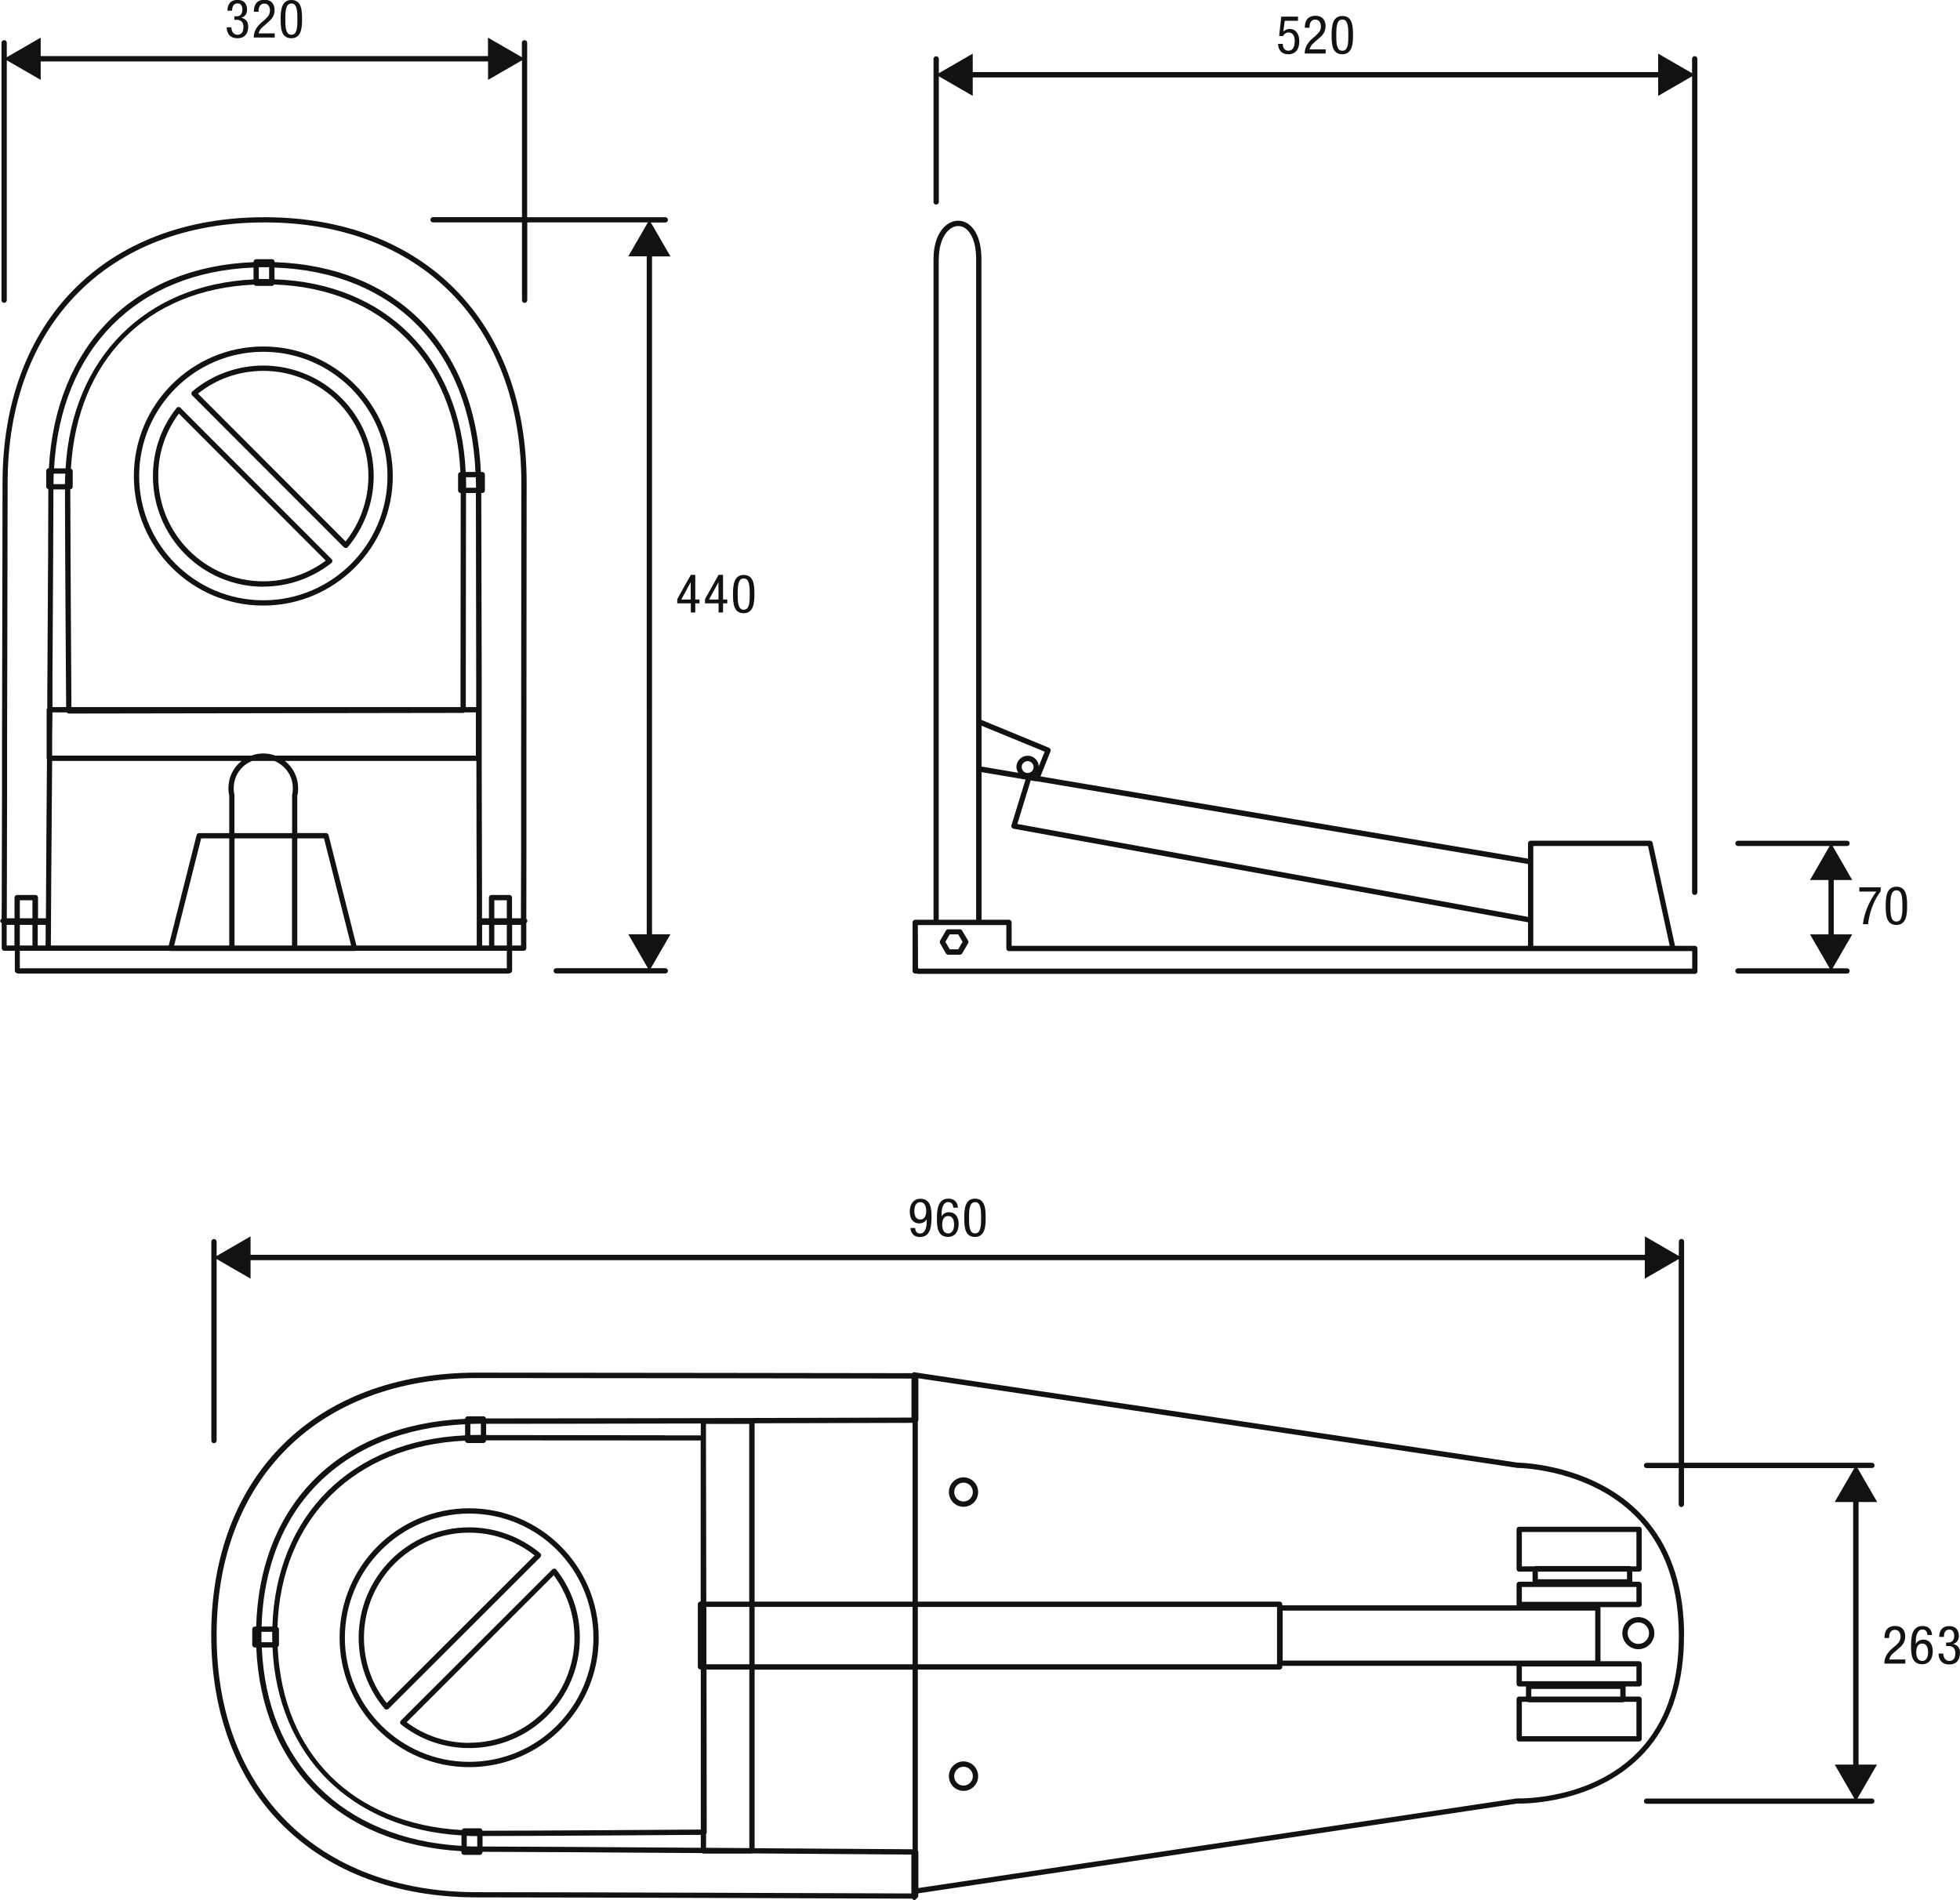<svg xmlns="http://www.w3.org/2000/svg" id="uuid-9ebc2444-1599-4cd0-b742-a59759216817" viewBox="0 0 184.93 179.32"><defs><style>.uuid-841b8f34-c523-41b1-9229-9cb1cb21578e{fill:#121212;stroke-width:0px;}</style></defs><path class="uuid-841b8f34-c523-41b1-9229-9cb1cb21578e" d="M90.91,139.42c-.76,0-1.38.62-1.38,1.39s.62,1.39,1.38,1.39,1.38-.62,1.38-1.39-.62-1.39-1.38-1.39ZM90.91,141.7c-.49,0-.88-.4-.88-.89s.39-.89.88-.89.88.4.88.89-.39.89-.88.89Z"></path><path class="uuid-841b8f34-c523-41b1-9229-9cb1cb21578e" d="M90.91,166.23c-.76,0-1.38.62-1.38,1.39s.62,1.39,1.38,1.39,1.38-.62,1.38-1.39-.62-1.39-1.38-1.39ZM90.91,168.51c-.49,0-.88-.4-.88-.89s.39-.89.88-.89.88.4.88.89-.39.89-.88.89Z"></path><path class="uuid-841b8f34-c523-41b1-9229-9cb1cb21578e" d="M154.58,152.61c-.83,0-1.51.68-1.51,1.51s.68,1.52,1.51,1.52,1.51-.68,1.51-1.52-.68-1.51-1.51-1.51ZM154.58,155.14c-.56,0-1.01-.46-1.01-1.02s.45-1.01,1.01-1.01,1.01.45,1.01,1.01-.45,1.02-1.01,1.02Z"></path><path class="uuid-841b8f34-c523-41b1-9229-9cb1cb21578e" d="M158.9,154.39c0-4.36-1.12-7.95-3.34-10.67-4.58-5.64-12.36-5.68-12.37-5.69l-56.81-8.51s-.02,0-.03,0c-.03,0-.05-.03-.08-.03-.08,0-.14.04-.19.1-2.3,0-32.05-.05-41.1-.05-15.22,0-25.05,9.72-25.05,24.76s9.83,24.76,25.05,24.76c8.97,0,38.65.11,41.09.12.04.07.11.13.2.13.11,0,.18-.08.22-.17.09-.04.15-.11.15-.21v-.25l56.5-8.47s.06,0,.18,0c1.32,0,8.12-.26,12.3-5.36,2.17-2.65,3.27-6.17,3.27-10.47ZM86,178.69c-3.02-.01-32.14-.12-41.01-.12-14.91,0-24.55-9.52-24.55-24.26s9.64-24.26,24.55-24.26c8.93,0,38.02.04,41.01.05v3.68c-1.59,0-10.48.02-19.63.05l-11.85.02c-3.81,0-6.95.01-8.67.01-.03-.11-.11-.2-.23-.2h-1.49c-.14,0-.24.11-.25.24-11.84.54-19.37,8.02-19.71,19.6h-.12c-.14,0-.25.11-.25.25v1.48c0,.14.11.25.25.25h.13c.48,11.23,7.85,18.55,19.35,19.22v.1c0,.14.11.25.25.25h1.49c.14,0,.25-.11.25-.25v-.04c3.07,0,12.15.06,20.72.12.04.02.07.05.12.05h4.58s.02-.01.04-.02l15.01.11v3.67ZM66.68,172.83l-.02-15.27h4.04v16.85l-4.08-.03v-1.3s.07-.11.07-.18c0-.03,0-.05-.01-.08ZM66.65,157.06v-5.41s4.05,0,4.05,0v5.41h-4.05ZM66.64,151.15l-.03-15.45v-1.32h4.08v16.77h-4.05ZM66.1,157.56h.02v15.1c-2.98.02-15.44.11-20.6.11-.01-.13-.11-.23-.24-.23h-1.49c-.11,0-.18.08-.22.17-10.29-.59-16.92-7.19-17.37-17.28.07-.04.12-.11.12-.2v-1.48c0-.09-.06-.16-.14-.2.33-10.24,7.25-17.11,17.7-17.59.02.12.11.22.24.22h1.49c.14,0,.25-.11.25-.25h0c4.1,0,12.12,0,16.82.01,1.64,0,2.87,0,3.43,0v15.2h-.02c-.14,0-.25.11-.25.25v5.91c0,.14.11.25.25.25ZM66.12,173.16v1.22c-8.53-.06-17.54-.12-20.59-.12v-.99c5.16,0,17.62-.09,20.59-.11ZM45.03,173.27v.99c-.33,0-.67,0-.99-.02v-.99c.3.02.62.03.99.03ZM25.68,154c0,.11,0,.22,0,.34,0,.22,0,.43.01.64h-1.02c0-.22,0-.45,0-.67,0-.11,0-.21,0-.31h1.01ZM24.68,153.5c.33-11.28,7.67-18.55,19.2-19.09v1.05c-10.73.49-17.83,7.54-18.18,18.04h-1.02ZM25.71,155.48c.47,10.2,7.43,17.13,17.83,17.73v.99c-11.19-.66-18.37-7.79-18.84-18.72h1.01ZM44.38,135.44v-1.06c.29,0,.58-.02.88-.02h.11v1.06h-.28c-.24,0-.47,0-.71.01ZM62.69,135.45c-4.71,0-12.73-.02-16.82-.02v-1.06c1.72,0,4.85,0,8.65-.01l11.6-.02v1.12c-.5,0-1.75,0-3.43,0ZM86.1,174.52l-14.9-.1v-16.85h14.9v16.96ZM86.1,157.06h-14.9v-5.41h14.9v5.41ZM86.1,151.15h-14.9v-16.83c7.48-.02,13.87-.03,14.9-.04v16.87ZM86.6,151.65h33.89v5.41h-33.89v-5.41ZM143.33,169.72h-.21s-56.47,8.46-56.47,8.46v-3.41s-.02-.09-.05-.12v-17.09h34.14c.14,0,.25-.11.25-.25v-.1h22.1v1.7c0,.14.11.25.25.25h.64v.95h-.64c-.14,0-.25.11-.25.25v3.74c0,.14.11.25.25.25h11.31c.14,0,.25-.11.25-.25v-3.74c0-.14-.11-.25-.25-.25h-1.27v-.95h1.27c.14,0,.25-.11.25-.25v-1.89c0-.14-.11-.25-.25-.25h-3.64v-5.02s-.02-.05-.03-.08h3.67c.14,0,.25-.11.25-.25v-1.9c0-.14-.11-.25-.25-.25h-.64v-.95h.64c.14,0,.25-.11.25-.25v-3.74c0-.14-.11-.25-.25-.25h-11.31c-.14,0-.25.11-.25.25v3.74c0,.14.11.25.25.25h1.26v.95h-1.26c-.14,0-.25.11-.25.25v1.9s.02.05.03.08h-22.13v-.1c0-.14-.11-.25-.25-.25h-34.14v-17s.05-.07.05-.12v-3.96l56.51,8.46c.08,0,7.6.07,12.02,5.51,2.14,2.63,3.22,6.11,3.22,10.35s-1.06,7.59-3.15,10.15c-4.03,4.93-10.63,5.18-11.91,5.18ZM144.85,147.79s-.04.02-.06.03h-1.2v-3.24h10.81v3.24h-.57s-.04-.03-.07-.03h-8.91ZM153.51,148.32v.72h-8.41v-.72h8.41ZM154.4,149.77v1.4h-10.81v-1.4h10.81ZM150.51,152v4.71h-29.49v-4.71h29.49ZM153.13,160.65s.08-.02.11-.04h1.16v3.24h-10.81v-3.24h.54s.06.04.1.04h8.9ZM144.48,160.11v-.72h8.4v.72h-8.4ZM143.59,158.66v-1.39h10.81v1.39h-10.81Z"></path><path class="uuid-841b8f34-c523-41b1-9229-9cb1cb21578e" d="M89.25,89.97c.04.08.13.13.22.13h1.09c.09,0,.17-.05.22-.12l.56-.96c.05-.08.05-.17,0-.25l-.56-.95c-.04-.08-.13-.12-.22-.12h-1.09c-.09,0-.17.05-.22.12l-.55.95c-.04.08-.04.17,0,.25l.55.96ZM89.61,88.18h.8l.41.7-.41.71h-.8l-.41-.71.41-.7Z"></path><path class="uuid-841b8f34-c523-41b1-9229-9cb1cb21578e" d="M86.35,91.88h.15s.07.03.12.03h73.29c.14,0,.25-.11.25-.25v-2.15c0-.14-.11-.25-.25-.25h-1.87l-2.11-9.72c-.02-.12-.13-.2-.24-.2h-11.27c-.14,0-.25.11-.25.25v1.44l-46-7.76.95-2.37c.05-.13-.01-.27-.14-.33l-6.38-2.63V24.45c0-1.11-.22-2.04-.64-2.68-.4-.61-.95-.94-1.55-.94-1.16,0-2.33,1.24-2.33,3.62v62.35h-1.73c-.14,0-.25.11-.25.25v4.58c0,.14.11.25.25.25ZM144.67,79.84h10.82l2.05,9.42h-12.87v-9.42ZM144.17,81.54v4.99l-48.18-8.77,1.26-4.11.51.09s.02,0,.03,0c.01,0,.02,0,.03-.01l46.34,7.81ZM96.96,72.95c-.31,0-.56-.25-.56-.56s.25-.56.56-.56.56.25.56.56-.25.56-.56.56ZM97.64,73.19s.02-.01.04-.02v.03s-.04,0-.04,0ZM92.61,68.49l5.96,2.45-.56,1.38c-.03-.56-.48-1-1.05-1s-1.06.48-1.06,1.06c0,.21.08.39.18.55l-3.47-.59v-3.87ZM92.61,72.87l4.15.7-1.33,4.32c-.02.07-.01.14.03.2.04.06.1.1.17.12l48.54,8.83v2.22h-48.72v-2.21c0-.14-.11-.25-.25-.25h-2.59v-13.94ZM88.58,24.45c0-2.03.95-3.12,1.83-3.12.43,0,.83.25,1.13.71.37.56.56,1.4.56,2.41v62.35h-3.53V24.45ZM88.32,87.3s0,0,.01,0c0,0,0,0,.01,0h6.61v2.21c0,.14.11.25.25.25h49.2s.01,0,.02,0h13.42s.01,0,.02,0h1.8v1.65h-72.92s-.07-.03-.12-.03l-.02-4.08h1.72Z"></path><path class="uuid-841b8f34-c523-41b1-9229-9cb1cb21578e" d="M48.05,91.85h.02c.14,0,.25-.11.25-.25v-1.87h1.09c.14,0,.25-.11.25-.25v-2.38c.06-.05.1-.11.1-.19s-.04-.14-.1-.19c0-1.64,0-3.93.01-6.6v-6.34c0-.05,0-.1,0-.15,0-.39,0-.79,0-1.18,0-.46,0-.92,0-1.38,0-9.8.02-20.77.02-25.49,0-15.24-9.71-25.08-24.73-25.08S.24,30.34.24,45.57c0,3.14-.01,9.05-.03,15.54l-.02,8.73c0,.52,0,1.03,0,1.54,0,.5,0,1,0,1.5,0,.66,0,1.32,0,1.96l-.02,7.07c0,2.4-.01,4.13-.02,4.8-.07.04-.13.11-.13.2s.06.16.14.2c0,1.5,0,2.37,0,2.37,0,.14.11.25.25.25h.99v1.87c0,.13.09.23.22.25.04.02.08.03.12.03h46.23s.08-.01.11-.03ZM49.16,89.23h-.84v-1.95h.84v1.95ZM1.37,89.23h-.74c0-.34,0-1.02,0-1.95h.73v1.95ZM1.62,84.46c-.14,0-.25.11-.25.25v1.95h-.73c0-2.65.02-6.94.03-11.82,0-.64,0-1.3,0-1.96,0-.49,0-.99,0-1.49,0-.46,0-.93,0-1.4,0-.05,0-.1,0-.15l.02-8.73c.02-6.49.03-12.4.03-15.54,0-14.93,9.51-24.58,24.24-24.58s24.23,9.65,24.23,24.58c0,4.72-.01,15.69-.02,25.49,0,.92,0,1.83,0,2.72v6.34c-.01,2.64-.01,4.9-.02,6.54h-.84v-1.95c0-.14-.11-.25-.25-.25h-1.68c-.14,0-.25.11-.25.25v1.95h-.65c0-.38,0-1.05,0-1.97,0-3.19-.02-7.65-.03-12.45v-2.36c0-.48,0-.97,0-1.45,0-.49,0-.97,0-1.45v-3.22c-.02-7.44-.04-14.32-.04-17.23h.09c.14,0,.25-.11.25-.25v-1.49c0-.14-.11-.25-.25-.25h-.13c-.51-11.86-7.94-19.41-19.46-19.8v-.03c0-.14-.11-.25-.25-.25h-1.48c-.14,0-.25.11-.25.25v.03c-11.31.44-18.68,7.86-19.32,19.45-.14,0-.25.11-.25.25v1.49c0,.12.09.2.2.23,0,2.43-.03,8.93-.09,17.97h0c0,.49,0,.99-.01,1.49,0,.4,0,.8,0,1.21-.03.04-.06.09-.06.15v4.58s.01.07.03.1c-.04,4.62-.06,8.84-.08,11.69-.01,1.6-.02,2.76-.02,3.31h-.74v-1.95c0-.14-.11-.25-.25-.25h-1.69ZM46.14,87.28v1.95h-.65c0-.34,0-1.02,0-1.95h.66ZM31,78.81c-.03-.11-.13-.19-.24-.19h-2.71v-3.5c.05-.21.08-.45.08-.73,0-1.03-.47-1.97-1.25-2.58h18.07v.43c0,4.79.02,9.26.03,12.45v2.19s0,.02,0,.03c0,0,0,.01,0,.02,0,1.13,0,1.92,0,2.3h-11.35l-2.63-10.42ZM33.12,89.23h-5.07v-10.11h2.52l2.56,10.11ZM22.12,78.62v-3.59c-.05-.21-.07-.43-.07-.64,0-1.15.68-2.15,1.74-2.58h2.09c1.06.43,1.75,1.43,1.75,2.58,0,.25-.02.46-.07.63,0,.02,0,.04,0,.07v3.53h-5.43ZM27.55,79.12v10.11h-5.42v-10.11s5.42,0,5.42,0ZM21.63,75.09v3.53h-2.84c-.11,0-.21.08-.24.19l-2.63,10.42H4.8c0-1.39.05-8.94.12-17.42h17.88c-.78.61-1.25,1.55-1.25,2.58,0,.25.03.51.08.7ZM21.63,79.12v10.11h-5.2l2.55-10.11h2.65ZM25.65,26.99c.09,0,.16-.06.2-.14,10.24.33,17.11,7.25,17.59,17.7-.12.02-.22.11-.22.24v1.49c0,.14.11.25.25.25h0c0,4.1-.02,12.12-.02,16.82,0,1.6,0,2.8,0,3.38H6.74c-.02-3.06-.1-15.42-.11-20.55.13-.01.23-.11.23-.24v-1.49c0-.11-.08-.18-.17-.22.59-10.29,7.19-16.92,17.28-17.37.04.07.11.12.2.12h1.48ZM24.42,26.34v-1.12c.18,0,.37,0,.55,0h0c.14,0,.28,0,.42,0v1.11c-.32,0-.65,0-.98,0ZM44.9,46.03h-.92v-.28c0-.24,0-.47-.01-.71h.92c0,.26.02.53.02.8v.19ZM44.9,46.53c0,2.91.02,9.8.03,17.23v2.97s-.98,0-.98,0c0-.53,0-1.75,0-3.38,0-4.71.02-12.73.02-16.82h.92ZM43.94,44.54c-.49-10.73-7.54-17.83-18.04-18.18v-1.11c11.22.38,18.46,7.74,18.96,19.29h-.92ZM23.92,26.37c-10.2.47-17.13,7.43-17.73,17.83h-1.09c.63-11.29,7.81-18.52,18.82-18.95v1.12ZM6.16,44.7c-.02.3-.03.62-.03.99h-1.08c0-.33,0-.66.02-.99h1.08ZM6.13,46.19c0,5.13.09,17.48.11,20.54h-1.29c0-.39,0-.78,0-1.18,0-.47,0-.94,0-1.41h0c.05-9.01.09-15.5.09-17.95h1.08ZM6.3,67.23s0,.03.02.04c.05.05.11.07.18.07l37.21-.06s.09-.02.12-.05h1.07v4.08h-18.92c-.71-.27-1.57-.27-2.26,0H4.92c0-1.35,0-2.71.03-4.08h1.35ZM4.31,87.28c0,.93,0,1.61-.01,1.95h-.74v-1.95h.75ZM1.87,86.66v-1.7h1.19v1.7h-1.19ZM3.06,87.28v1.95h-1.19v-1.95h1.19ZM47.82,91.38H1.87v-1.65h14.15s.05.02.08.02h17.35s.07,0,.1-.02h14.27v1.65ZM47.82,89.23h-1.18v-1.95h1.18v1.95ZM47.82,86.66h-1.18v-1.7h1.18v1.7Z"></path><path class="uuid-841b8f34-c523-41b1-9229-9cb1cb21578e" d="M24.84,55.36c2.34,0,4.56-.77,6.42-2.22.06-.04.09-.11.1-.18,0-.07-.02-.14-.07-.19l-14.27-14.29c-.05-.05-.13-.08-.19-.07-.07,0-.14.04-.18.1-1.46,1.85-2.22,4.08-2.22,6.43,0,5.75,4.67,10.43,10.42,10.43ZM16.87,39.03l13.87,13.88c-1.73,1.27-3.76,1.95-5.89,1.95-5.47,0-9.92-4.45-9.92-9.93,0-2.15.67-4.19,1.95-5.9Z"></path><path class="uuid-841b8f34-c523-41b1-9229-9cb1cb21578e" d="M32.45,51.65s.11.07.18.07h.01c.07,0,.14-.04.18-.09,1.57-1.88,2.44-4.26,2.44-6.7,0-5.75-4.67-10.43-10.42-10.43-2.46,0-4.84.87-6.69,2.44-.05.04-.09.11-.09.18,0,.07.02.14.07.19l14.32,14.34ZM24.84,35c5.47,0,9.92,4.45,9.92,9.93,0,2.23-.76,4.41-2.15,6.17l-13.93-13.95c1.73-1.39,3.91-2.15,6.16-2.15Z"></path><path class="uuid-841b8f34-c523-41b1-9229-9cb1cb21578e" d="M12.63,44.93c0,6.74,5.48,12.22,12.21,12.22s12.22-5.48,12.22-12.22-5.48-12.23-12.22-12.23-12.21,5.49-12.21,12.23ZM24.84,33.2c6.46,0,11.72,5.26,11.72,11.73s-5.26,11.72-11.72,11.72-11.71-5.26-11.71-11.72,5.25-11.73,11.71-11.73Z"></path><path class="uuid-841b8f34-c523-41b1-9229-9cb1cb21578e" d="M52.3,148.04c-.09,0-.14.02-.19.07l-14.29,14.27c-.05.05-.08.12-.07.19,0,.07.04.14.1.18,1.85,1.46,4.08,2.22,6.43,2.22,5.75,0,10.43-4.67,10.43-10.42,0-2.34-.77-4.56-2.22-6.42-.04-.06-.11-.09-.18-.1ZM44.27,164.48c-2.15,0-4.19-.67-5.9-1.95l13.88-13.87c1.27,1.73,1.95,3.76,1.95,5.89,0,5.47-4.45,9.92-9.93,9.92Z"></path><path class="uuid-841b8f34-c523-41b1-9229-9cb1cb21578e" d="M51.06,146.76c0-.07-.04-.14-.09-.18-1.88-1.57-4.26-2.44-6.7-2.44-5.75,0-10.43,4.67-10.43,10.42,0,2.46.87,4.83,2.44,6.69.04.05.11.09.18.09h.01c.07,0,.13-.03.18-.07l14.34-14.32s.08-.12.07-.19ZM36.49,160.72c-1.39-1.73-2.15-3.91-2.15-6.16,0-5.47,4.45-9.92,9.93-9.92,2.23,0,4.41.76,6.17,2.15l-13.95,13.93Z"></path><path class="uuid-841b8f34-c523-41b1-9229-9cb1cb21578e" d="M44.27,142.34c-6.74,0-12.23,5.48-12.23,12.22s5.49,12.21,12.23,12.21,12.22-5.48,12.22-12.21-5.48-12.22-12.22-12.22ZM44.27,166.27c-6.47,0-11.73-5.25-11.73-11.71s5.26-11.72,11.73-11.72,11.72,5.26,11.72,11.72-5.26,11.71-11.72,11.71Z"></path><path class="uuid-841b8f34-c523-41b1-9229-9cb1cb21578e" d="M22.41,3.61c.68,0,1.01-.45,1.01-1.1,0-.5-.25-.75-.66-.83h0c.38-.11.55-.41.55-.77,0-.4-.17-.92-.91-.92-.65,0-.94.42-.94,1.02h.44c0-.26.05-.69.51-.69.34,0,.46.27.46.59,0,.36-.16.63-.54.63h-.22v.33h.22c.44,0,.64.26.64.68,0,.6-.3.73-.57.73-.4,0-.57-.38-.57-.7h-.44v.04c0,.16.06.99,1.01.99Z"></path><path class="uuid-841b8f34-c523-41b1-9229-9cb1cb21578e" d="M25,1.85l-.29.24c-.4.34-.77.79-.77,1.45h1.98v-.39h-1.52c.05-.23.19-.44.39-.61l.5-.44c.39-.33.62-.63.62-1.17,0-.3-.13-.95-.95-.95-.73,0-1.01.46-1.01,1.13h.44c0-.2.02-.77.56-.77.38,0,.52.34.52.64,0,.39-.19.61-.47.85Z"></path><path class="uuid-841b8f34-c523-41b1-9229-9cb1cb21578e" d="M27.49,3.61c.96,0,1.01-1.04,1.01-1.79,0-.87-.05-1.82-1.01-1.82s-1.01,1.04-1.01,1.82c0,.84.05,1.79,1.01,1.79ZM27.49.33c.54,0,.57.71.57,1.49s-.03,1.46-.57,1.46-.57-.71-.57-1.46.03-1.49.57-1.49Z"></path><path class="uuid-841b8f34-c523-41b1-9229-9cb1cb21578e" d="M.39,28.58c.14,0,.25-.11.25-.25V5.69l3.2,1.85v-1.74h42.21v1.74l3.2-1.85v14.8h-8.39c-.14,0-.25.11-.25.25s.11.25.25.25h8.39v7.34c0,.14.11.25.25.25s.25-.11.25-.25v-7.34h11.38l-1.85,3.2h1.74v63.98h-1.74l1.85,3.2h-8.65c-.14,0-.25.11-.25.25s.11.25.25.25h10.29c.14,0,.25-.11.25-.25s-.11-.25-.25-.25h-1.36l1.85-3.2h-1.74V24.2h1.74l-1.85-3.2h1.36c.14,0,.25-.11.25-.25s-.11-.25-.25-.25h-13.03V4.04c0-.14-.11-.25-.25-.25s-.25.11-.25.25v1.36l-3.2-1.85v1.74H3.84v-1.74l-3.2,1.85v-1.36c0-.14-.11-.25-.25-.25s-.25.11-.25.25v24.29c0,.14.11.25.25.25Z"></path><path class="uuid-841b8f34-c523-41b1-9229-9cb1cb21578e" d="M121.57,4.79c-.47,0-.54-.46-.54-.65h-.44c0,.29.13.98.97.98.74,0,1.03-.55,1.03-1.22,0-.74-.36-1.17-.89-1.17-.24,0-.48.09-.62.27h0s.14-1.04.14-1.04h1.25v-.39h-1.58l-.2,1.82.38.02c0-.08.2-.35.5-.35.45,0,.59.41.59.8,0,.36-.08.92-.58.92Z"></path><path class="uuid-841b8f34-c523-41b1-9229-9cb1cb21578e" d="M124.16,3.36l-.29.24c-.4.34-.77.79-.77,1.45h1.98v-.39h-1.52c.06-.23.19-.44.39-.61l.5-.44c.4-.33.62-.63.62-1.17,0-.3-.13-.95-.95-.95-.73,0-1.01.46-1.01,1.13h.44c0-.2.01-.77.56-.77.38,0,.52.34.52.64,0,.39-.19.61-.47.85Z"></path><path class="uuid-841b8f34-c523-41b1-9229-9cb1cb21578e" d="M126.65,5.12c.96,0,1.01-1.04,1.01-1.79,0-.87-.05-1.82-1.01-1.82s-1.01,1.04-1.01,1.82c0,.84.05,1.79,1.01,1.79ZM126.65,1.84c.54,0,.57.71.57,1.49s-.03,1.46-.57,1.46-.57-.71-.57-1.46.03-1.49.57-1.49Z"></path><path class="uuid-841b8f34-c523-41b1-9229-9cb1cb21578e" d="M88.33,19.3c.14,0,.25-.11.25-.25V7.2l3.2,1.85v-1.74h64.67v1.74l3.2-1.85v77.01c0,.14.11.25.25.25s.25-.11.25-.25V5.55c0-.14-.11-.25-.25-.25s-.25.11-.25.25v1.36l-3.2-1.85v1.74h-64.67v-1.74l-3.2,1.85v-1.35c0-.14-.11-.25-.25-.25s-.25.11-.25.25v13.5c0,.14.11.25.25.25Z"></path><path class="uuid-841b8f34-c523-41b1-9229-9cb1cb21578e" d="M65.18,57.8h.42v-.86h.4v-.36h-.4v-2.33h-.42l-1.28,2.29v.4h1.28v.86ZM64.28,56.58l.89-1.64h0v1.64h-.9Z"></path><path class="uuid-841b8f34-c523-41b1-9229-9cb1cb21578e" d="M67.8,57.8h.42v-.86h.4v-.36h-.4v-2.33h-.42l-1.28,2.29v.4h1.28v.86ZM66.9,56.58l.89-1.64h0v1.64h-.9Z"></path><path class="uuid-841b8f34-c523-41b1-9229-9cb1cb21578e" d="M70.17,57.87c.96,0,1.01-1.05,1.01-1.79,0-.87-.05-1.82-1.01-1.82s-1.01,1.04-1.01,1.82c0,.84.05,1.79,1.01,1.79ZM70.17,54.59c.54,0,.57.71.57,1.49s-.03,1.46-.57,1.46-.57-.72-.57-1.46.03-1.49.57-1.49Z"></path><path class="uuid-841b8f34-c523-41b1-9229-9cb1cb21578e" d="M175.42,84.14h1.62c-.35.46-.62.95-.84,1.47-.22.53-.37,1.07-.43,1.61h.49c.07-.73.26-1.35.49-1.89.22-.54.5-.96.7-1.22v-.37h-2.02v.39Z"></path><path class="uuid-841b8f34-c523-41b1-9229-9cb1cb21578e" d="M178.93,83.68c-.96,0-1.01,1.04-1.01,1.82,0,.84.05,1.79,1.01,1.79s1.01-1.05,1.01-1.79c0-.87-.05-1.82-1.01-1.82ZM178.93,86.97c-.54,0-.57-.72-.57-1.46s.03-1.49.57-1.49.57.71.57,1.49-.03,1.46-.57,1.46Z"></path><path class="uuid-841b8f34-c523-41b1-9229-9cb1cb21578e" d="M163.73,91.63c0,.14.11.25.25.25h10.29c.14,0,.25-.11.25-.25s-.11-.25-.25-.25h-1.36l1.85-3.2h-1.74v-5.13h1.74l-1.85-3.21h1.36c.14,0,.25-.11.25-.25s-.11-.25-.25-.25h-10.29c-.14,0-.25.11-.25.25s.11.25.25.25h8.65l-1.85,3.21h1.74v5.13h-1.74l1.85,3.2h-8.65c-.14,0-.25.11-.25.25Z"></path><path class="uuid-841b8f34-c523-41b1-9229-9cb1cb21578e" d="M178.64,156.01l.5-.44c.4-.33.62-.63.62-1.17,0-.3-.13-.95-.95-.95-.73,0-1.01.46-1.01,1.13h.44c0-.2.01-.77.56-.77.38,0,.52.34.52.64,0,.39-.19.61-.47.85l-.29.25c-.4.34-.77.79-.77,1.45h1.98v-.39h-1.52c.06-.24.19-.44.39-.61Z"></path><path class="uuid-841b8f34-c523-41b1-9229-9cb1cb21578e" d="M181.44,154.74c-.39,0-.61.26-.68.39h0v-.28c0-.18.04-1.07.63-1.07.3,0,.46.22.46.52h.44c0-.17-.08-.85-.9-.85-1.03,0-1.08,1.12-1.08,1.93,0,.74.07,1.68,1.05,1.68.66,0,1-.53,1-1.21s-.31-1.12-.93-1.12ZM181.36,156.75c-.44,0-.56-.45-.56-.82s.1-.82.56-.82.56.45.56.82-.12.82-.56.82Z"></path><path class="uuid-841b8f34-c523-41b1-9229-9cb1cb21578e" d="M184.27,155.15h0c.38-.11.55-.41.55-.77,0-.4-.17-.92-.91-.92-.66,0-.94.42-.94,1.02h.44c0-.25.05-.69.51-.69.34,0,.46.27.46.59,0,.36-.17.63-.54.63h-.22v.33h.23c.44,0,.64.26.64.68,0,.6-.31.73-.57.73-.4,0-.57-.38-.57-.7h-.44v.04c0,.16.05.99,1.01.99.68,0,1.01-.45,1.01-1.1,0-.5-.25-.75-.66-.83Z"></path><path class="uuid-841b8f34-c523-41b1-9229-9cb1cb21578e" d="M90.98,114.94c0,.84.05,1.79,1.01,1.79s1.01-1.04,1.01-1.79c0-.87-.05-1.82-1.01-1.82s-1.01,1.04-1.01,1.82ZM92.57,114.94c0,.75-.03,1.46-.57,1.46s-.57-.71-.57-1.46.03-1.49.57-1.49.57.71.57,1.49Z"></path><path class="uuid-841b8f34-c523-41b1-9229-9cb1cb21578e" d="M89.48,113.45c.3,0,.46.22.46.52h.44c0-.17-.08-.85-.9-.85-1.03,0-1.08,1.12-1.08,1.93,0,.74.07,1.68,1.05,1.68.66,0,1-.53,1-1.21s-.31-1.12-.93-1.12c-.39,0-.61.26-.68.39h0v-.28c0-.18.04-1.07.63-1.07ZM89.46,114.76c.47,0,.56.45.56.82s-.12.82-.56.82-.56-.45-.56-.82.1-.82.56-.82Z"></path><path class="uuid-841b8f34-c523-41b1-9229-9cb1cb21578e" d="M86.76,115.45c.39,0,.61-.26.68-.39h0v.28c0,.18-.04,1.07-.63,1.07-.3,0-.46-.22-.46-.52h-.44c0,.17.08.85.9.85,1.03,0,1.08-1.12,1.08-1.93,0-.74-.07-1.68-1.05-1.68-.66,0-1,.53-1,1.21s.31,1.12.93,1.12ZM86.83,113.45c.44,0,.56.45.56.82s-.1.82-.56.82-.56-.45-.56-.82.12-.82.56-.82Z"></path><path class="uuid-841b8f34-c523-41b1-9229-9cb1cb21578e" d="M177.11,141.74l-1.85-3.2h1.36c.14,0,.25-.11.25-.25s-.11-.25-.25-.25h-17.72v-20.87c0-.14-.11-.25-.25-.25s-.25.11-.25.25v1.36l-3.2-1.85v1.74H23.64v-1.74l-3.2,1.85v-1.35c0-.14-.11-.25-.25-.25s-.25.11-.25.25v18.77c0,.14.11.25.25.25s.25-.11.25-.25v-17.13l3.2,1.85v-1.74h131.55v1.74l3.2-1.85v19.23h-3.03c-.14,0-.25.11-.25.25s.11.25.25.25h3.03v3.42c0,.14.11.25.25.25s.25-.11.25-.25v-3.42h16.07l-1.85,3.2h1.74v24.78h-1.74l1.85,3.2h-19.6c-.14,0-.25.11-.25.25s.11.25.25.25h21.25c.14,0,.25-.11.25-.25s-.11-.25-.25-.25h-1.36l1.85-3.2h-1.74v-24.78h1.74Z"></path></svg>